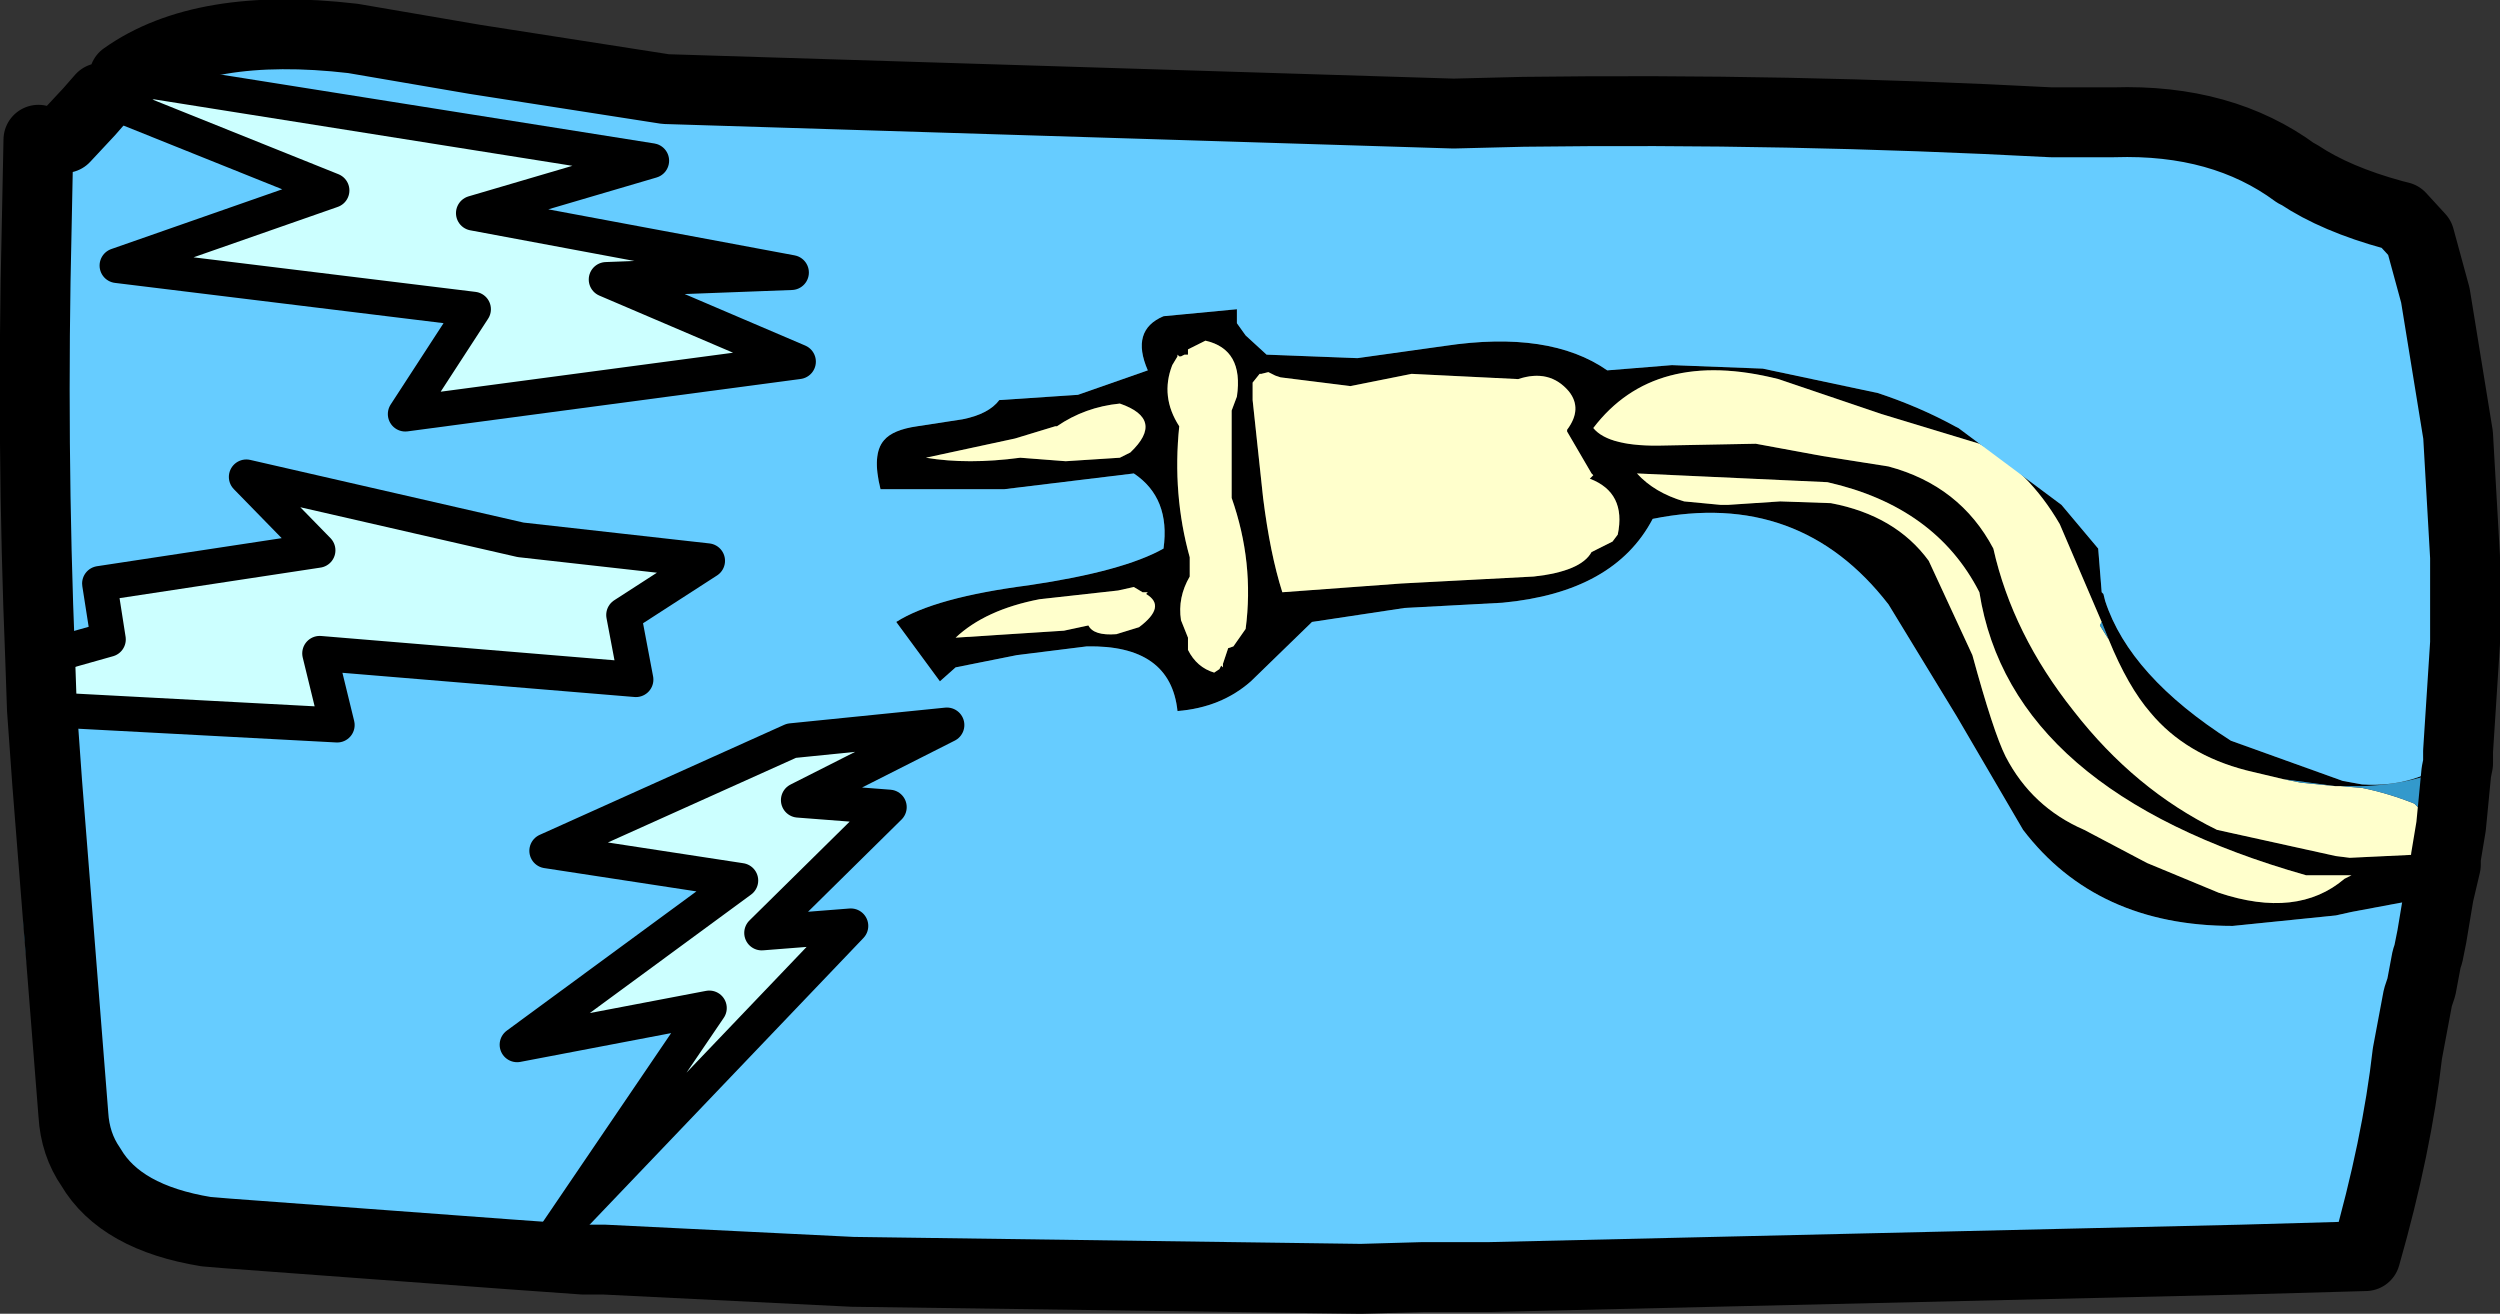 <?xml version="1.0" encoding="UTF-8" standalone="no"?>
<svg xmlns:xlink="http://www.w3.org/1999/xlink" height="37.6px" width="71.55px" xmlns="http://www.w3.org/2000/svg">
  <rect width="100%" height="100%" fill="#333333" stroke="none"/>
  <g transform="matrix(1.0, 0.0, 0.0, 1.0, 32.2, 19.6)">
    <path d="M8.2 -8.9 L6.45 -8.55 4.45 -8.8 4.3 -8.85 4.1 -8.95 3.9 -8.9 3.85 -8.9 3.65 -8.65 3.65 -8.15 3.95 -5.35 Q4.15 -3.75 4.5 -2.65 L7.9 -2.9 11.7 -3.1 Q13.05 -3.25 13.35 -3.8 L13.95 -4.1 14.1 -4.3 Q14.35 -5.5 13.3 -5.9 L13.4 -6.0 13.35 -6.05 12.65 -7.25 12.65 -7.3 Q13.1 -7.9 12.7 -8.4 12.15 -9.05 11.25 -8.75 L8.2 -8.9 M37.5 6.05 L35.1 6.5 34.65 6.6 31.7 6.9 Q27.8 6.9 25.7 4.15 L23.8 0.9 21.85 -2.3 Q19.3 -5.6 15.1 -4.75 14.0 -2.65 10.8 -2.35 L8.0 -2.2 5.35 -1.8 3.6 -0.1 Q2.75 0.65 1.5 0.75 1.3 -1.15 -1.1 -1.1 L-3.1 -0.85 -4.85 -0.5 -5.3 -0.1 -6.55 -1.8 Q-5.45 -2.5 -2.75 -2.85 -0.05 -3.25 1.1 -3.9 1.3 -5.35 0.25 -6.05 L-3.45 -5.6 -7.0 -5.6 Q-7.25 -6.6 -6.9 -7.0 -6.65 -7.3 -5.95 -7.4 L-4.65 -7.6 Q-3.9 -7.75 -3.6 -8.15 L-1.35 -8.3 0.65 -9.0 Q0.15 -10.15 1.1 -10.55 L3.2 -10.75 3.2 -10.35 3.45 -10.0 4.05 -9.45 6.65 -9.35 9.15 -9.7 Q12.15 -10.15 13.8 -9.0 L15.65 -9.15 18.25 -9.05 21.55 -8.35 Q22.75 -7.95 23.75 -7.4 L23.85 -7.35 26.8 -5.15 27.85 -3.9 27.95 -2.65 28.0 -2.6 28.05 -2.4 Q28.75 -0.25 31.65 1.6 L34.85 2.75 35.4 2.85 Q36.95 2.95 38.05 2.05 L38.1 1.95 38.15 1.9 38.15 2.25 38.1 2.25 Q36.95 2.85 35.4 2.9 L34.8 2.9 34.65 2.9 33.15 2.7 32.1 2.45 Q30.35 2.0 29.35 0.8 28.7 0.05 28.15 -1.3 L27.95 -1.8 26.75 -4.6 Q25.85 -6.15 24.45 -6.9 L21.65 -7.75 18.7 -8.75 Q15.15 -9.65 13.4 -7.35 13.85 -6.8 15.45 -6.85 L18.05 -6.9 19.95 -6.55 21.85 -6.25 Q23.9 -5.7 24.85 -3.9 25.4 -1.45 27.15 0.75 28.9 3.0 31.25 4.15 L34.65 4.9 35.05 4.95 37.15 4.85 37.8 4.7 37.85 4.65 37.8 4.95 37.7 5.0 37.6 5.0 37.65 5.05 37.8 5.15 38.5 5.85 37.6 6.0 37.8 5.15 37.6 6.0 37.5 6.05 M0.4 -1.65 Q1.2 -2.25 0.6 -2.6 L0.65 -2.65 0.5 -2.65 0.25 -2.8 -0.2 -2.7 -2.45 -2.45 Q-4.0 -2.15 -4.85 -1.35 L-1.75 -1.55 -1.05 -1.7 Q-0.9 -1.4 -0.25 -1.45 L0.4 -1.65 M2.3 -9.85 L2.0 -9.7 1.8 -9.6 1.8 -9.45 1.7 -9.45 1.6 -9.4 1.55 -9.4 1.5 -9.45 1.5 -9.4 1.35 -9.15 Q1.0 -8.25 1.55 -7.4 1.35 -5.45 1.85 -3.65 L1.85 -3.1 Q1.5 -2.5 1.6 -1.85 L1.8 -1.35 1.8 -1.0 Q2.05 -0.5 2.55 -0.35 L2.7 -0.45 2.75 -0.55 2.8 -0.5 2.8 -0.6 2.95 -1.05 3.1 -1.1 3.45 -1.6 Q3.7 -3.5 3.05 -5.35 L3.05 -7.45 3.05 -7.85 3.2 -8.25 Q3.4 -9.6 2.3 -9.85 M17.25 -5.15 L18.75 -5.25 20.2 -5.2 Q22.05 -4.85 23.0 -3.55 L24.25 -0.85 Q24.85 1.35 25.2 2.05 25.95 3.5 27.45 4.15 L29.25 5.1 31.3 5.95 Q33.55 6.7 34.9 5.55 L35.1 5.45 33.8 5.45 Q25.35 3.05 24.45 -2.65 23.2 -5.1 20.1 -5.8 L14.65 -6.05 Q15.15 -5.5 16.0 -5.25 L17.05 -5.15 17.25 -5.15 M-1.7 -6.4 L-0.15 -6.5 0.15 -6.65 Q1.15 -7.6 -0.15 -8.05 -1.15 -7.95 -1.95 -7.4 L-2.0 -7.4 -3.15 -7.05 -5.7 -6.5 Q-4.5 -6.3 -3.0 -6.5 L-1.7 -6.4" fill="#000000" fill-rule="evenodd" stroke="none"/>
    <path d="M8.2 -8.9 L11.25 -8.75 Q12.15 -9.05 12.7 -8.4 13.1 -7.9 12.65 -7.3 L12.65 -7.25 13.35 -6.05 13.4 -6.0 13.3 -5.9 Q14.35 -5.5 14.1 -4.3 L13.95 -4.1 13.35 -3.8 Q13.05 -3.25 11.7 -3.1 L7.9 -2.9 4.5 -2.65 Q4.15 -3.75 3.95 -5.35 L3.65 -8.15 3.65 -8.65 3.85 -8.9 3.9 -8.9 4.1 -8.95 4.3 -8.85 4.45 -8.8 6.45 -8.55 8.2 -8.9 M2.3 -9.85 Q3.4 -9.6 3.2 -8.25 L3.05 -7.85 3.05 -7.45 3.05 -5.35 Q3.7 -3.5 3.45 -1.6 L3.1 -1.1 2.95 -1.05 2.8 -0.6 2.8 -0.5 2.75 -0.55 2.7 -0.45 2.55 -0.35 Q2.05 -0.5 1.8 -1.0 L1.8 -1.35 1.6 -1.85 Q1.5 -2.5 1.85 -3.1 L1.85 -3.65 Q1.35 -5.45 1.55 -7.4 1.0 -8.25 1.35 -9.15 L1.5 -9.4 1.5 -9.45 1.55 -9.4 1.6 -9.4 1.7 -9.45 1.8 -9.45 1.8 -9.6 2.0 -9.7 2.3 -9.85 M0.4 -1.65 L-0.25 -1.45 Q-0.9 -1.4 -1.05 -1.7 L-1.75 -1.55 -4.85 -1.35 Q-4.0 -2.15 -2.45 -2.45 L-0.2 -2.7 0.25 -2.8 0.5 -2.65 0.65 -2.65 0.6 -2.6 Q1.2 -2.25 0.4 -1.65 M37.15 4.85 L35.05 4.95 34.65 4.9 31.25 4.15 Q28.9 3.0 27.15 0.75 25.4 -1.45 24.85 -3.9 23.9 -5.7 21.85 -6.25 L19.95 -6.55 18.05 -6.9 15.45 -6.85 Q13.85 -6.8 13.4 -7.35 15.15 -9.65 18.7 -8.75 L21.65 -7.75 24.45 -6.9 Q25.85 -6.15 26.75 -4.6 L27.95 -1.8 27.9 -1.7 28.15 -1.3 Q28.7 0.05 29.35 0.8 30.35 2.0 32.1 2.45 L33.15 2.7 33.65 2.8 34.65 2.9 34.8 2.9 35.4 2.95 Q36.15 3.1 36.9 3.4 L37.15 3.65 Q37.55 4.35 37.15 4.85 M17.25 -5.15 L17.05 -5.15 16.0 -5.25 Q15.15 -5.5 14.65 -6.05 L20.1 -5.8 Q23.2 -5.1 24.45 -2.65 25.35 3.05 33.8 5.45 L35.1 5.45 34.9 5.55 Q33.55 6.7 31.3 5.95 L29.25 5.1 27.45 4.15 Q25.95 3.5 25.2 2.05 24.85 1.35 24.25 -0.85 L23.0 -3.55 Q22.05 -4.85 20.2 -5.2 L18.75 -5.25 17.25 -5.15 M-1.7 -6.4 L-3.0 -6.5 Q-4.5 -6.3 -5.7 -6.5 L-3.15 -7.05 -2.0 -7.4 -1.95 -7.4 Q-1.15 -7.95 -0.15 -8.05 1.15 -7.6 0.15 -6.65 L-0.15 -6.5 -1.7 -6.4" fill="#ffffcc" fill-rule="evenodd" stroke="none"/>
    <path d="M-30.35 -15.65 L-30.3 -15.9 Q-29.75 -17.25 -28.4 -17.95 -26.4 -19.0 -24.0 -18.95 -21.55 -19.5 -19.8 -18.45 L-19.65 -18.35 Q-17.05 -18.65 -14.7 -17.7 L-13.85 -17.15 11.4 -16.4 9.4 -16.35 -13.15 -17.05 -18.6 -17.9 -22.1 -18.5 Q-26.4 -19.0 -28.65 -17.4 L-29.3 -16.8 -29.65 -16.4 -30.35 -15.65 M38.35 -3.65 L38.15 -7.15 38.45 -6.05 38.35 -3.65 M36.5 -13.4 L36.3 -13.45 Q34.65 -13.9 33.6 -14.6 L33.5 -14.65 34.9 -14.4 Q35.55 -14.35 36.1 -13.85 L36.5 -13.4 M38.1 2.5 L37.95 4.05 37.8 4.7 37.15 4.85 Q37.55 4.35 37.15 3.65 L36.9 3.4 Q36.15 3.1 35.4 2.95 L34.8 2.9 35.4 2.9 Q36.95 2.85 38.1 2.25 L38.1 2.5 M31.95 16.45 L24.05 17.05 21.95 17.25 Q17.7 17.95 14.3 17.35 L10.4 16.95 31.95 16.45 M6.75 17.0 L4.6 17.1 Q-1.0 17.2 -6.55 16.9 L-7.8 16.8 6.75 17.0 M-17.6 16.3 Q-20.5 17.1 -23.95 16.35 L-26.3 15.65 -25.7 15.7 -17.6 16.3 M-29.6 13.8 Q-30.25 13.1 -30.5 12.25 -31.8 8.25 -31.5 4.1 -31.15 -0.5 -31.65 -5.05 -32.1 -9.3 -31.15 -13.1 -31.3 -6.9 -31.05 -0.75 L-31.0 0.7 -30.85 2.8 -30.1 12.3 Q-30.05 13.15 -29.6 13.8 M34.65 2.9 L33.65 2.8 33.15 2.7 34.65 2.9 M28.15 -1.3 L27.9 -1.7 27.95 -1.8 28.15 -1.3 M37.7 5.0 L37.65 5.05 37.6 5.0 37.7 5.0 M-16.35 15.9 L-16.4 15.9 -16.35 15.8 -16.35 15.9" fill="#3399cc" fill-rule="evenodd" stroke="none"/>
    <path d="M-29.3 -16.8 L-28.65 -17.4 -13.55 -15.0 -18.65 -13.5 -9.55 -11.8 -14.85 -11.6 -9.35 -9.25 -20.6 -7.75 -18.65 -10.75 -28.85 -12.0 -22.7 -14.15 -29.3 -16.8 M-31.0 0.7 L-31.05 -0.75 -29.1 -1.3 -29.35 -2.9 -23.1 -3.85 -25.15 -5.95 -17.3 -4.15 -11.95 -3.55 -14.35 -2.0 -14.0 -0.15 -23.05 -0.9 -22.55 1.15 -31.0 0.7 M-16.35 15.8 L-11.9 9.25 -17.4 10.3 -11.0 5.6 -16.55 4.75 -9.55 1.6 -5.1 1.15 -9.35 3.3 -6.75 3.5 -10.4 7.1 -7.85 6.9 -16.35 15.8" fill="#ccffff" fill-rule="evenodd" stroke="none"/>
    <path d="M11.4 -16.4 L12.85 -16.25 28.6 -15.5 32.55 -14.95 33.5 -14.65 33.6 -14.6 Q34.65 -13.9 36.3 -13.45 L36.5 -13.4 37.3 -11.75 Q37.8 -9.9 37.6 -8.05 L38.15 -7.15 38.35 -3.65 38.0 -1.95 37.8 -1.5 37.65 -1.2 37.55 -1.0 Q38.05 0.45 38.1 1.95 L38.05 2.05 Q36.95 2.95 35.4 2.85 L34.85 2.75 31.65 1.6 Q28.75 -0.25 28.05 -2.4 L28.0 -2.6 27.95 -2.65 27.85 -3.9 26.8 -5.15 23.85 -7.35 23.75 -7.4 Q22.75 -7.95 21.55 -8.35 L18.25 -9.05 15.65 -9.15 13.8 -9.0 Q12.15 -10.15 9.15 -9.7 L6.65 -9.35 4.05 -9.45 3.45 -10.0 3.2 -10.35 3.2 -10.75 1.1 -10.55 Q0.15 -10.15 0.65 -9.0 L-1.35 -8.3 -3.6 -8.15 Q-3.9 -7.75 -4.65 -7.6 L-5.95 -7.4 Q-6.65 -7.3 -6.9 -7.0 -7.25 -6.6 -7.0 -5.6 L-3.45 -5.6 0.25 -6.05 Q1.3 -5.35 1.1 -3.9 -0.05 -3.25 -2.75 -2.85 -5.45 -2.5 -6.55 -1.8 L-5.3 -0.1 -4.85 -0.5 -3.1 -0.85 -1.1 -1.1 Q1.3 -1.15 1.5 0.75 2.75 0.65 3.6 -0.1 L5.35 -1.8 8.0 -2.2 10.8 -2.35 Q14.0 -2.65 15.1 -4.75 19.3 -5.6 21.85 -2.3 L23.8 0.9 25.7 4.15 Q27.8 6.9 31.7 6.9 L34.65 6.6 35.1 6.5 37.5 6.05 37.3 6.8 36.9 8.8 Q36.6 11.95 35.2 14.85 34.55 16.1 33.4 16.3 L31.95 16.45 10.4 16.95 7.0 16.95 6.75 17.0 -7.8 16.8 -10.3 16.0 Q-13.3 17.05 -15.95 16.0 L-16.35 15.9 -16.35 15.8 -7.85 6.9 -10.4 7.1 -6.75 3.5 -9.35 3.3 -5.1 1.15 -9.55 1.6 -16.55 4.75 -11.0 5.6 -17.4 10.3 -11.9 9.25 -16.35 15.8 -16.4 15.9 -17.6 16.3 -25.7 15.7 -26.3 15.65 -28.1 14.95 -29.1 14.3 -29.6 13.8 Q-30.05 13.15 -30.1 12.3 L-30.85 2.8 -31.0 0.7 -22.55 1.15 -23.05 -0.9 -14.0 -0.15 -14.35 -2.0 -11.95 -3.55 -17.3 -4.15 -25.15 -5.95 -23.1 -3.85 -29.35 -2.9 -29.1 -1.3 -31.05 -0.75 Q-31.3 -6.9 -31.15 -13.1 L-30.35 -15.65 -29.65 -16.4 -29.3 -16.8 -22.7 -14.15 -28.85 -12.0 -18.65 -10.75 -20.6 -7.75 -9.35 -9.25 -14.85 -11.6 -9.55 -11.8 -18.65 -13.5 -13.55 -15.0 -28.65 -17.4 Q-26.4 -19.0 -22.1 -18.5 L-18.6 -17.9 -13.15 -17.05 9.4 -16.35 11.4 -16.4" fill="#66ccff" fill-rule="evenodd" stroke="none"/>
    <path d="M33.5 -14.65 Q31.4 -16.2 28.3 -16.1 L26.5 -16.1 Q18.95 -16.5 11.4 -16.4 L9.4 -16.35 -13.15 -17.05 -18.6 -17.9 -22.1 -18.5 Q-26.4 -19.0 -28.65 -17.4 M-30.35 -15.65 L-29.65 -16.4 -29.3 -16.8 M38.35 -3.65 L38.15 -7.15 37.5 -11.15 37.05 -12.8 36.5 -13.4 36.3 -13.45 Q34.65 -13.9 33.6 -14.6 L33.5 -14.65 M38.35 -3.65 L38.35 -1.2 38.15 1.9 38.15 2.25 38.1 2.5 37.95 4.05 37.85 4.65 37.8 4.95 37.8 5.0 37.8 5.1 37.8 5.15 37.6 6.0 37.4 7.2 37.3 7.7 37.25 7.85 37.1 8.65 37.0 8.95 36.7 10.55 Q36.4 13.2 35.5 16.35 L31.95 16.45 10.4 16.95 8.5 16.95 6.75 17.0 -7.8 16.8 -14.9 16.45 -15.5 16.45 -17.6 16.3 -25.7 15.7 -26.3 15.65 Q-28.75 15.25 -29.6 13.8 -30.05 13.15 -30.1 12.3 L-30.85 2.8 -31.0 0.7 -31.05 -0.75 Q-31.3 -6.9 -31.15 -13.1 L-31.1 -15.6" fill="none" stroke="#000000" stroke-linecap="round" stroke-linejoin="round" stroke-width="2.0"/>
    <path d="M-28.65 -17.4 L-13.55 -15.0 -18.65 -13.5 -9.55 -11.8 -14.85 -11.6 -9.35 -9.25 -20.6 -7.75 -18.65 -10.75 -28.85 -12.0 -22.7 -14.15 -29.3 -16.8 M-31.05 -0.75 L-29.1 -1.3 -29.35 -2.9 -23.1 -3.85 -25.15 -5.95 -17.3 -4.15 -11.95 -3.55 -14.35 -2.0 -14.0 -0.15 -23.05 -0.9 -22.55 1.15 -31.0 0.7 M-16.35 15.8 L-11.9 9.25 -17.4 10.3 -11.0 5.6 -16.55 4.75 -9.55 1.6 -5.1 1.15 -9.35 3.3 -6.75 3.5 -10.4 7.1 -7.85 6.9 -16.35 15.8" fill="none" stroke="#000000" stroke-linecap="round" stroke-linejoin="round" stroke-width="1.0"/>
  </g>
</svg>
